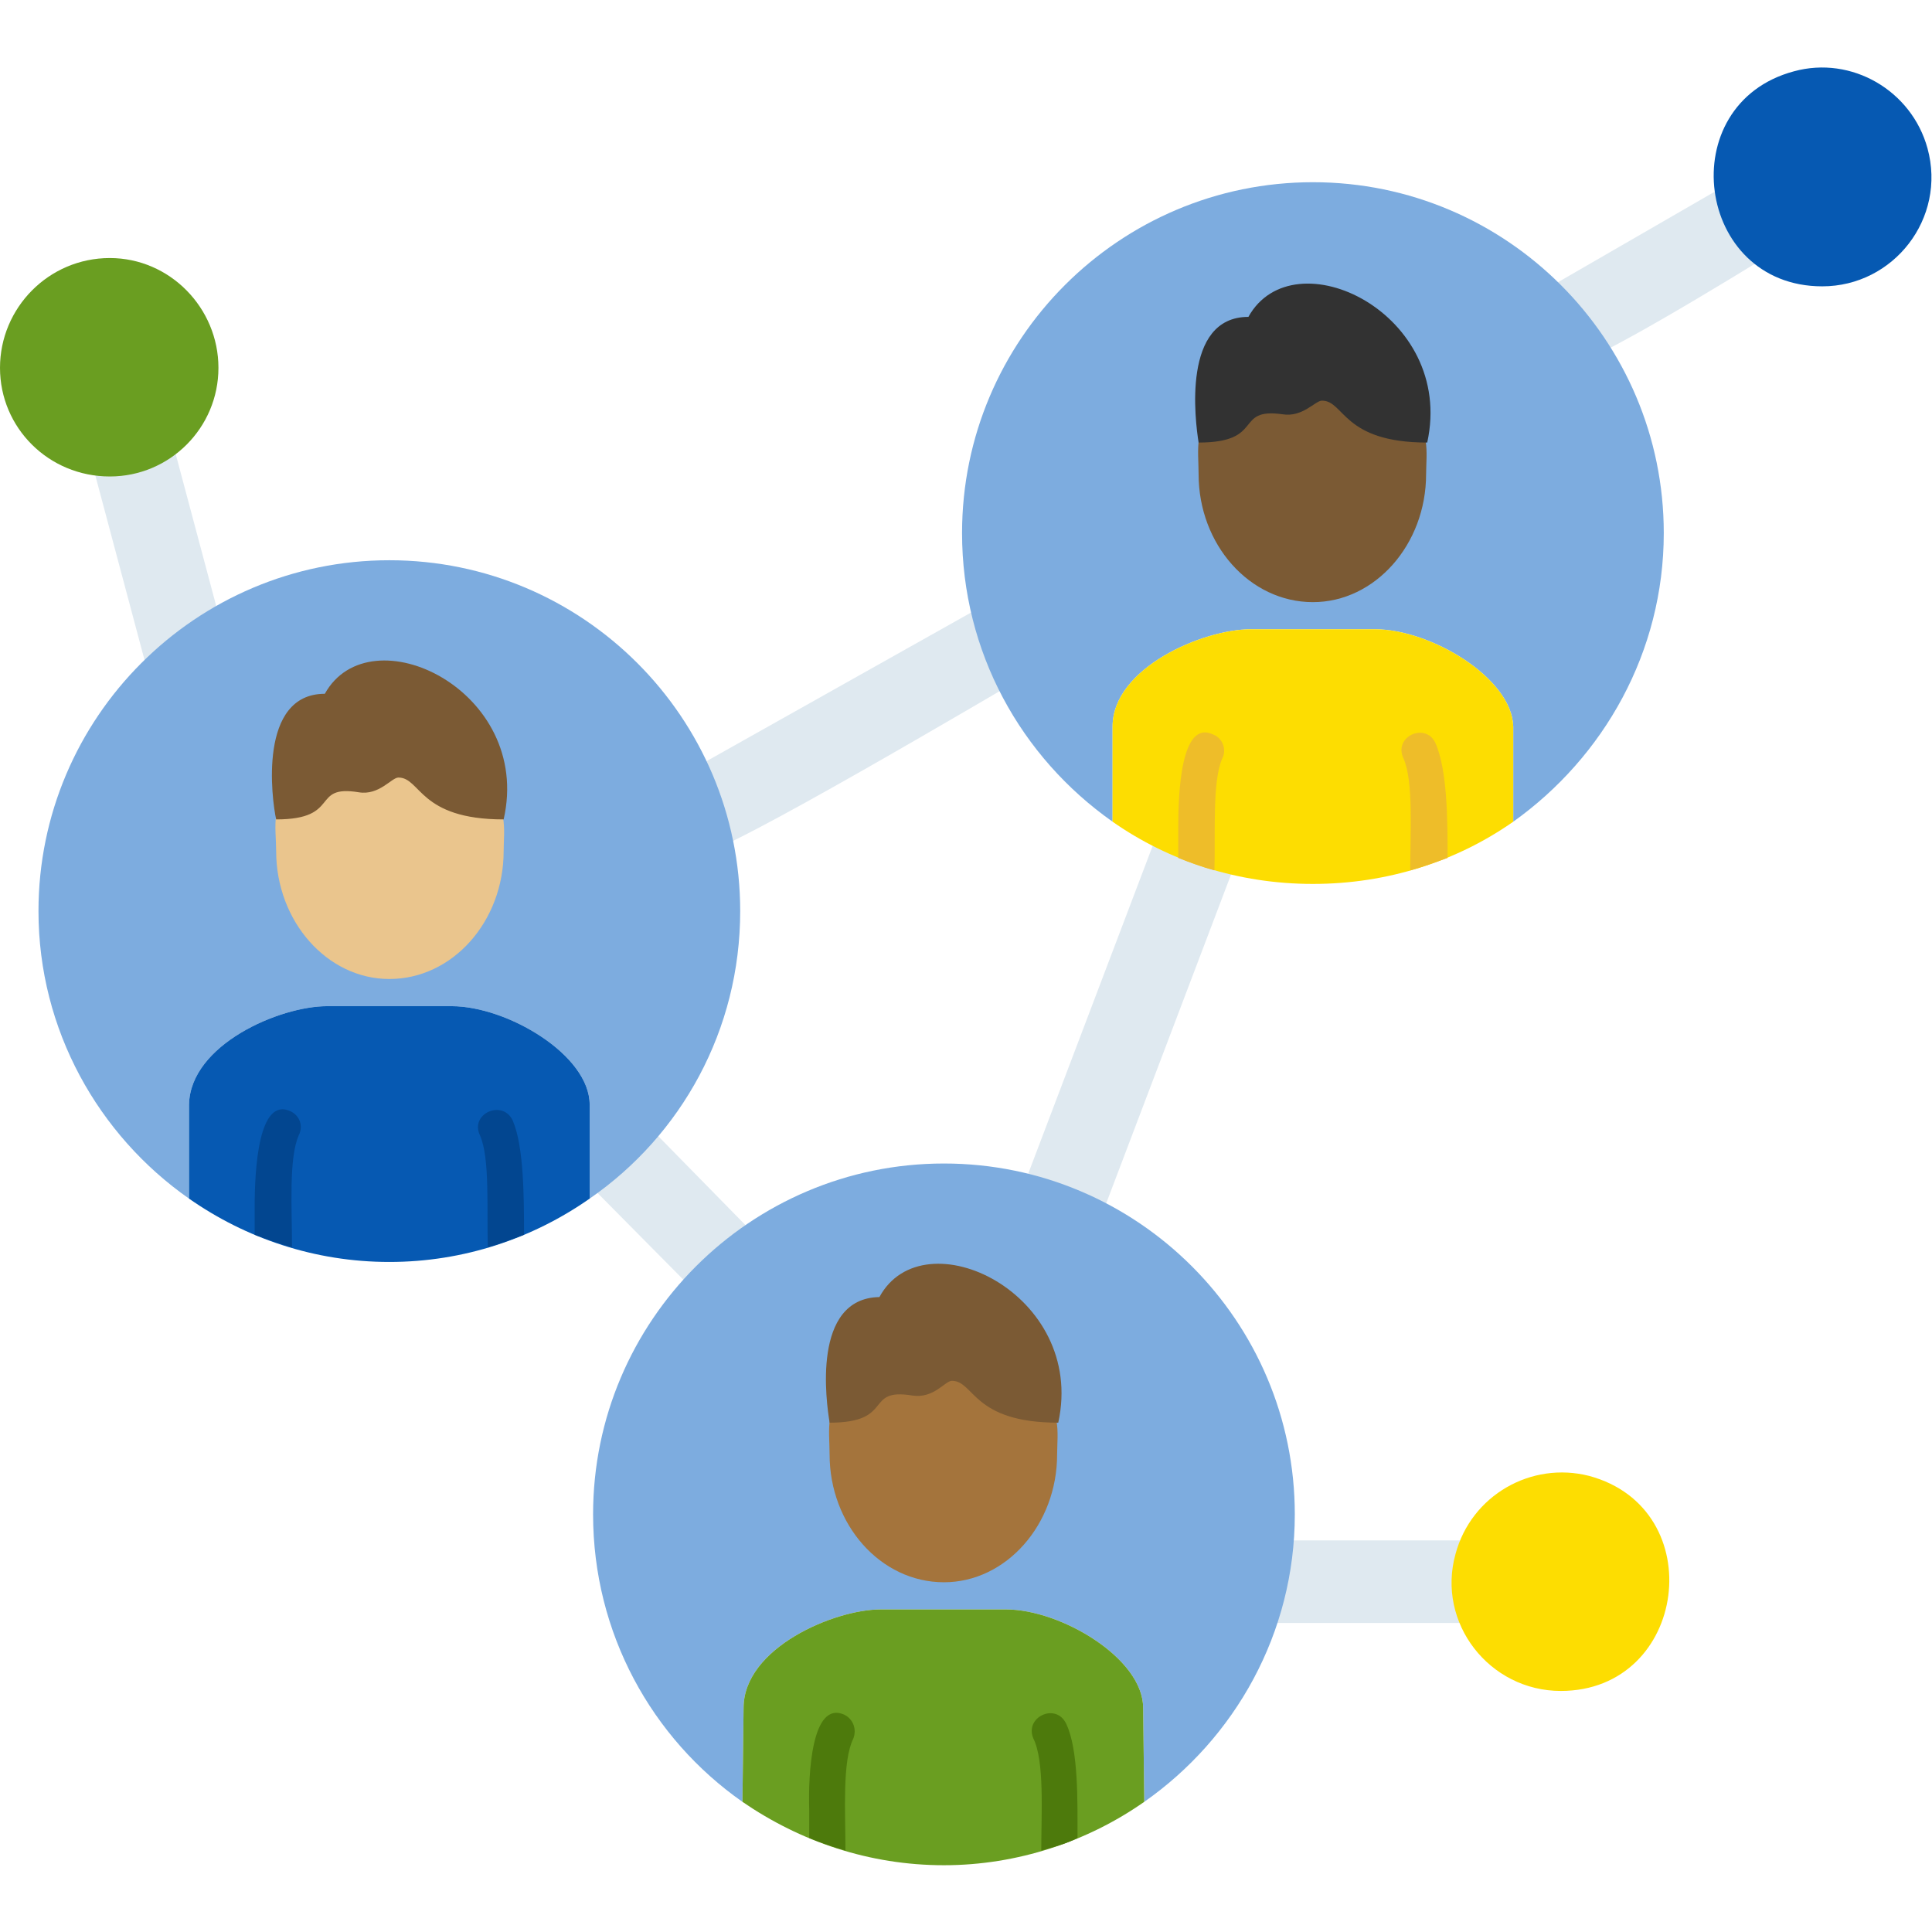 <svg width="48" height="48" viewBox="0 0 48 48" fill="none" xmlns="http://www.w3.org/2000/svg">
<g id="Frame">
<g id="Group">
<path id="Vector" fill-rule="evenodd" clip-rule="evenodd" d="M17.434 21.202C16.394 21.202 16 19.796 16.928 19.262L24.436 15.044C25.617 14.369 26.629 16.169 25.448 16.816C24.661 17.265 18.025 21.202 17.434 21.202ZM26.32 31.044C25.617 31.044 25.111 30.313 25.364 29.638L28.823 20.527C29.3 19.262 31.241 19.993 30.763 21.258L27.304 30.369C27.135 30.791 26.77 31.044 26.32 31.044ZM36.612 40.323H31.41C30.032 40.323 30.032 38.271 31.41 38.271H36.612C37.989 38.271 37.989 40.323 36.612 40.323ZM38.889 9.111C37.849 9.111 37.455 7.705 38.383 7.199L42.91 4.584C44.063 3.909 45.104 5.68 43.923 6.355C43.191 6.805 39.452 9.111 38.889 9.111ZM4.612 17.294C4.162 17.294 3.74 16.984 3.627 16.534L2.278 11.473C1.912 10.151 3.909 9.645 4.274 10.939L5.624 16C5.793 16.647 5.286 17.294 4.612 17.294ZM18.109 32.506C17.828 32.506 17.575 32.394 17.378 32.197L14.51 29.301C13.554 28.316 15.016 26.882 15.972 27.838L18.84 30.763C19.487 31.41 19.009 32.506 18.109 32.506Z" fill="#DFE9F0"/>
<path id="Vector_2" fill-rule="evenodd" clip-rule="evenodd" d="M27.838 20.527C27.782 20.499 27.754 20.471 27.698 20.443L27.838 20.527ZM27.642 20.415C25.364 18.812 23.902 16.197 23.902 13.244C23.902 8.436 27.81 4.527 32.619 4.527C37.427 4.527 41.336 8.436 41.336 13.244C41.336 16.197 39.845 18.812 37.596 20.415V18.053C37.568 16.844 35.543 15.634 34.165 15.634H31.072C29.891 15.634 27.642 16.591 27.642 18.053V20.415Z" fill="#7DACDF"/>
<path id="Vector_3" fill-rule="evenodd" clip-rule="evenodd" d="M32.618 21.961C30.763 21.961 29.047 21.399 27.641 20.415V18.053C27.641 16.591 29.891 15.634 31.072 15.634H34.165C35.543 15.634 37.568 16.844 37.596 18.053V20.415C36.19 21.399 34.474 21.961 32.618 21.961Z" fill="#FDDD01"/>
<path id="Vector_4" fill-rule="evenodd" clip-rule="evenodd" d="M30.172 21.624C29.863 21.54 29.554 21.427 29.273 21.315V20.584C29.273 19.74 29.329 17.856 30.144 18.25C30.369 18.334 30.482 18.615 30.369 18.84C30.116 19.402 30.2 20.668 30.172 21.624ZM35.965 21.315C35.656 21.427 35.346 21.54 35.037 21.624C35.037 20.668 35.121 19.402 34.868 18.84C34.615 18.306 35.403 17.94 35.656 18.446C35.965 19.121 35.965 20.415 35.965 21.315Z" fill="#EEBD29"/>
<path id="Vector_5" d="M30.313 10.46L31.1 9.167L33.968 9.279L34.896 10.573C35.571 10.432 35.431 11.304 35.431 11.782C35.431 13.525 34.165 14.96 32.619 14.96C31.044 14.96 29.779 13.525 29.779 11.782C29.779 11.22 29.638 10.376 30.313 10.46Z" fill="#7B5A34"/>
<path id="Vector_6" fill-rule="evenodd" clip-rule="evenodd" d="M32.844 9.954C32.675 9.954 32.365 10.376 31.859 10.292C30.65 10.123 31.438 10.995 29.779 10.995C29.694 10.46 29.357 7.873 31.016 7.873C32.141 5.849 36.162 7.789 35.459 10.995C33.35 10.995 33.406 9.954 32.844 9.954Z" fill="#323232"/>
<path id="Vector_7" fill-rule="evenodd" clip-rule="evenodd" d="M4.893 29.891C4.837 29.863 4.808 29.835 4.752 29.807L4.893 29.891ZM4.696 29.779C2.446 28.204 0.956 25.589 0.956 22.636C0.956 17.828 4.865 13.919 9.673 13.919C14.482 13.919 18.39 17.828 18.39 22.636C18.39 25.589 16.928 28.204 14.65 29.779V27.445C14.65 26.207 12.598 24.998 11.22 24.998H8.127C6.946 24.998 4.724 25.954 4.696 27.445V29.779Z" fill="#7DACDF"/>
<path id="Vector_8" fill-rule="evenodd" clip-rule="evenodd" d="M9.673 31.353C7.817 31.353 6.102 30.763 4.696 29.779V27.445C4.724 25.954 6.946 24.998 8.127 24.998H11.22C12.598 24.998 14.65 26.207 14.65 27.445V29.779C13.244 30.763 11.529 31.353 9.673 31.353Z" fill="#0659B2"/>
<path id="Vector_9" fill-rule="evenodd" clip-rule="evenodd" d="M7.255 30.988C6.946 30.903 6.636 30.791 6.327 30.678V29.976C6.327 29.104 6.411 27.22 7.227 27.613C7.452 27.726 7.536 27.979 7.424 28.204C7.17 28.766 7.255 30.032 7.255 30.988ZM13.019 30.678C12.71 30.791 12.429 30.903 12.12 30.988C12.091 30.06 12.176 28.766 11.923 28.204C11.67 27.67 12.485 27.304 12.738 27.838C13.019 28.485 13.019 29.779 13.019 30.678Z" fill="#024690"/>
<path id="Vector_10" d="M7.367 19.852L8.155 18.531L11.051 18.671L11.951 19.937C12.654 19.796 12.513 20.668 12.513 21.146C12.513 22.889 11.248 24.323 9.673 24.323C8.127 24.323 6.861 22.889 6.861 21.146C6.861 20.584 6.693 19.768 7.367 19.852Z" fill="#EAC58D"/>
<path id="Vector_11" fill-rule="evenodd" clip-rule="evenodd" d="M9.898 19.318C9.729 19.318 9.42 19.768 8.914 19.684C7.705 19.487 8.492 20.358 6.861 20.358C6.749 19.852 6.411 17.237 8.07 17.237C9.195 15.213 13.244 17.153 12.513 20.358C10.404 20.358 10.46 19.318 9.898 19.318Z" fill="#7B5A34"/>
<path id="Vector_12" fill-rule="evenodd" clip-rule="evenodd" d="M2.728 11.838C1.209 11.838 0 10.629 0 9.139C0 7.649 1.209 6.411 2.728 6.411C4.218 6.411 5.427 7.649 5.427 9.139C5.427 10.629 4.218 11.838 2.728 11.838Z" fill="#6A9E21"/>
<path id="Vector_13" fill-rule="evenodd" clip-rule="evenodd" d="M38.777 42.011C37.005 42.011 35.684 40.324 36.162 38.608C36.555 37.146 38.046 36.302 39.48 36.668C42.517 37.483 41.926 42.011 38.777 42.011Z" fill="#FDDD01"/>
<path id="Vector_14" fill-rule="evenodd" clip-rule="evenodd" d="M45.272 2.812C43.191 2.812 43.163 5.99 45.272 5.99C47.381 5.99 47.353 2.812 45.272 2.812Z" fill="#000002"/>
<path id="Vector_15" fill-rule="evenodd" clip-rule="evenodd" d="M45.273 7.114C42.123 7.114 41.533 2.587 44.569 1.772C46.004 1.378 47.494 2.25 47.888 3.684C48.366 5.427 47.044 7.114 45.273 7.114Z" fill="#0659B2"/>
<path id="Vector_16" fill-rule="evenodd" clip-rule="evenodd" d="M18.643 44.907C18.615 44.879 18.559 44.851 18.531 44.822L18.643 44.907ZM18.446 44.766C16.197 43.192 14.735 40.577 14.735 37.624C14.735 32.816 18.643 28.907 23.452 28.907C28.26 28.907 32.169 32.816 32.169 37.624C32.169 40.577 30.678 43.192 28.429 44.766L28.401 42.432C28.401 41.195 26.348 39.986 24.998 39.986H21.877C20.724 39.986 18.474 40.942 18.474 42.432L18.446 44.766Z" fill="#7DACDF"/>
<path id="Vector_17" fill-rule="evenodd" clip-rule="evenodd" d="M23.452 46.341C21.596 46.341 19.88 45.751 18.446 44.766L18.474 42.432C18.474 40.942 20.724 39.986 21.877 39.986H24.998C26.348 39.986 28.401 41.195 28.401 42.432L28.429 44.766C27.023 45.751 25.279 46.341 23.452 46.341Z" fill="#6A9E21"/>
<path id="Vector_18" fill-rule="evenodd" clip-rule="evenodd" d="M21.005 45.975C20.696 45.891 20.387 45.779 20.105 45.666V44.963C20.077 44.091 20.162 42.236 20.977 42.601C21.202 42.714 21.287 42.967 21.202 43.191C20.921 43.754 21.005 45.019 21.005 45.975ZM26.77 45.666C26.489 45.807 26.179 45.891 25.87 45.975C25.87 45.047 25.954 43.754 25.673 43.191C25.448 42.657 26.236 42.292 26.489 42.826C26.798 43.473 26.77 44.766 26.77 45.666Z" fill="#4D7A0C"/>
<path id="Vector_19" d="M21.118 34.84L21.933 33.519L24.801 33.659L25.701 34.925C26.404 34.784 26.264 35.656 26.264 36.134C26.264 37.877 24.998 39.311 23.452 39.311C21.877 39.311 20.611 37.877 20.611 36.134C20.611 35.571 20.471 34.756 21.118 34.84Z" fill="#A4743C"/>
<path id="Vector_20" fill-rule="evenodd" clip-rule="evenodd" d="M23.649 34.306C23.48 34.306 23.199 34.756 22.664 34.671C21.455 34.475 22.243 35.346 20.612 35.346C20.527 34.84 20.162 32.253 21.849 32.225C22.946 30.2 26.995 32.141 26.292 35.346C24.155 35.346 24.211 34.306 23.649 34.306Z" fill="#7B5A34"/>
</g>
</g>
</svg>
